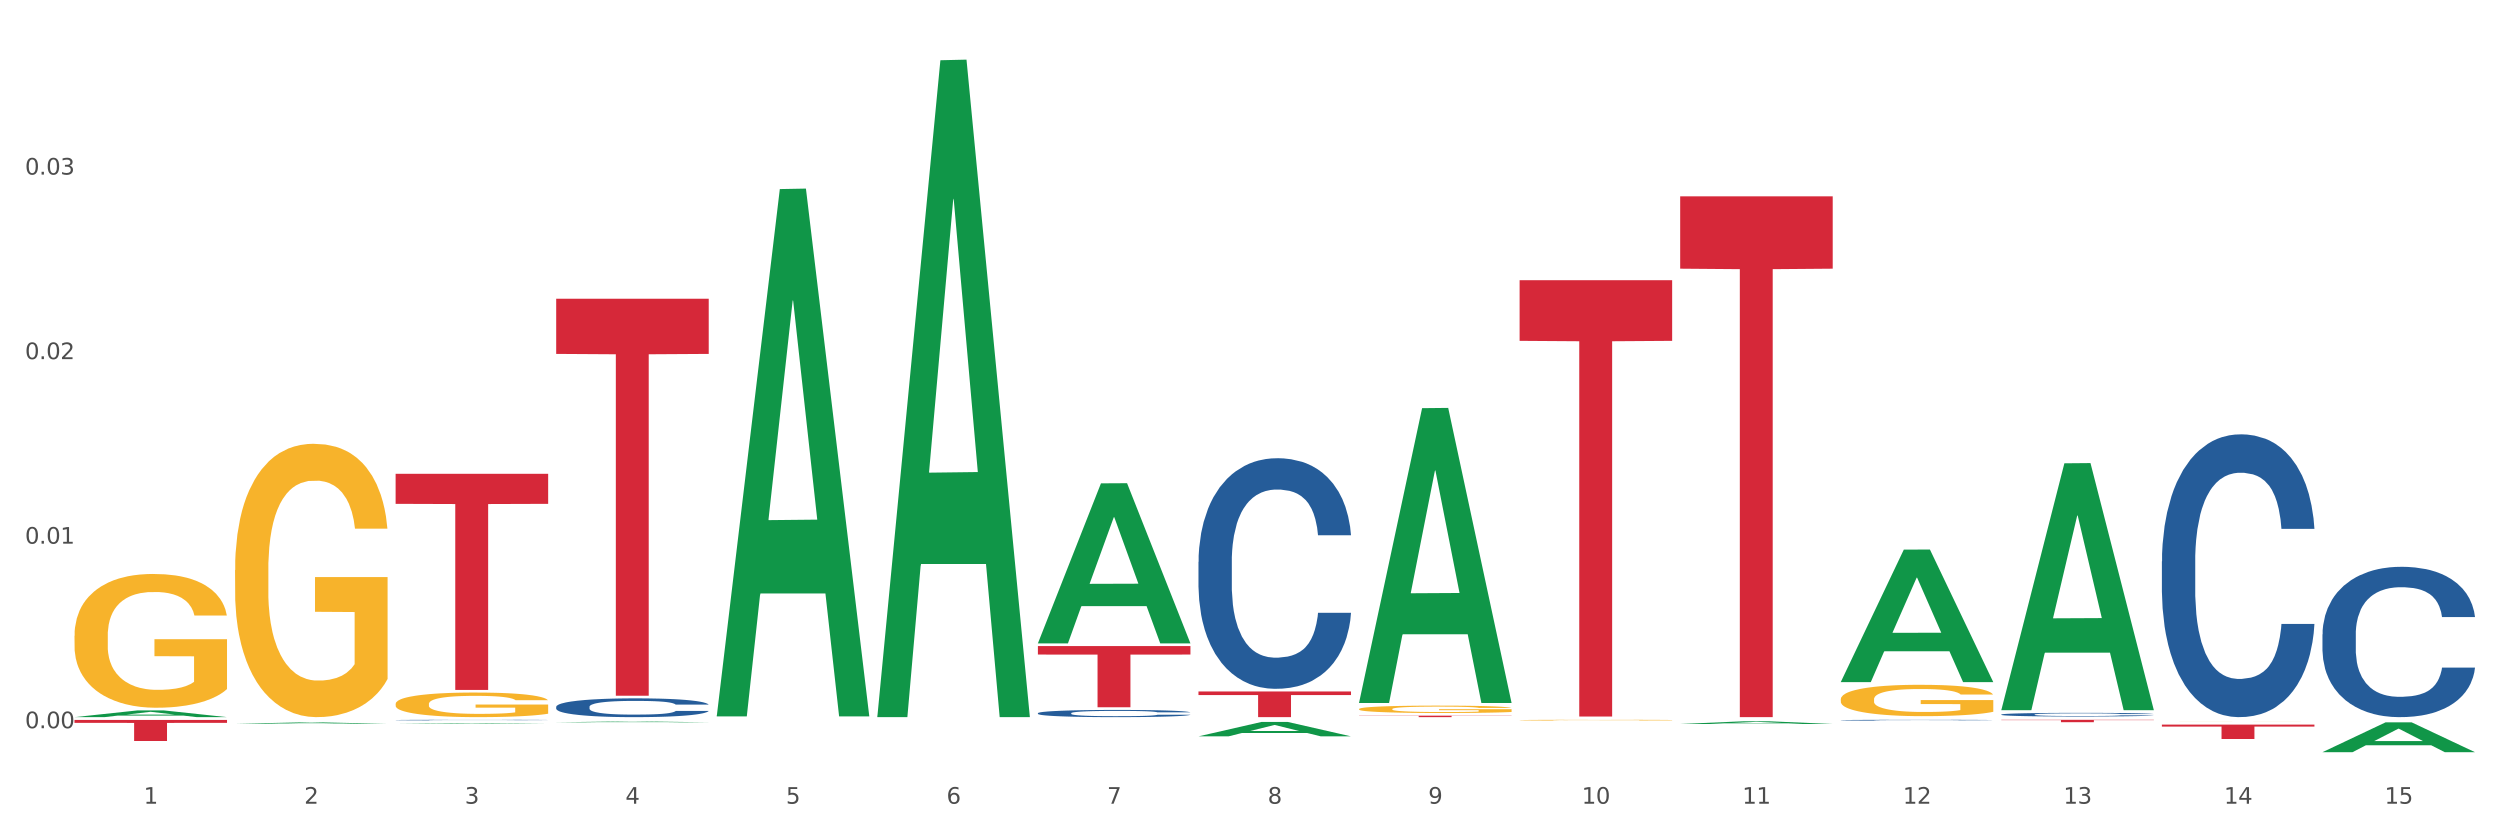 <?xml version="1.0" encoding="utf-8" standalone="no"?>
<!DOCTYPE svg PUBLIC "-//W3C//DTD SVG 1.1//EN"
  "http://www.w3.org/Graphics/SVG/1.1/DTD/svg11.dtd">
<svg xmlns:xlink="http://www.w3.org/1999/xlink" width="1080pt" height="360pt" viewBox="0 0 1080 360" xmlns="http://www.w3.org/2000/svg" version="1.1">
 <rect x="0" y="0" width="1080" height="360" fill="#333333" stroke="none"/>
 <defs>
  <style type="text/css">*{stroke-linejoin: round; stroke-linecap: butt}</style>
 </defs>
 <g id="figure_1">
  <g id="patch_1">
   <path d="M 0 360 
L 1080 360 
L 1080 0 
L 0 0 
z
" style="fill: #ffffff; stroke: #ffffff; stroke-linejoin: miter"/>
  </g>
  <g id="axes_1">
   <g id="matplotlib.axis_1">
    <g id="xtick_1">
     <g id="text_1">
      <!-- 1 -->
      <g style="fill: #4d4d4d" transform="translate(62.07 347.204) scale(0.096 -0.096)">
       <defs>
        <path id="DejaVuSans-31" d="M 794 531 
L 1825 531 
L 1825 4091 
L 703 3866 
L 703 4441 
L 1819 4666 
L 2450 4666 
L 2450 531 
L 3481 531 
L 3481 0 
L 794 0 
L 794 531 
z
" transform="scale(0.016)"/>
       </defs>
       <use xlink:href="#DejaVuSans-31"/>
      </g>
     </g>
    </g>
    <g id="xtick_2">
     <g id="text_2">
      <!-- 2 -->
      <g style="fill: #4d4d4d" transform="translate(131.436 347.204) scale(0.096 -0.096)">
       <defs>
        <path id="DejaVuSans-32" d="M 1228 531 
L 3431 531 
L 3431 0 
L 469 0 
L 469 531 
Q 828 903 1448 1529 
Q 2069 2156 2228 2338 
Q 2531 2678 2651 2914 
Q 2772 3150 2772 3378 
Q 2772 3750 2511 3984 
Q 2250 4219 1831 4219 
Q 1534 4219 1204 4116 
Q 875 4013 500 3803 
L 500 4441 
Q 881 4594 1212 4672 
Q 1544 4750 1819 4750 
Q 2544 4750 2975 4387 
Q 3406 4025 3406 3419 
Q 3406 3131 3298 2873 
Q 3191 2616 2906 2266 
Q 2828 2175 2409 1742 
Q 1991 1309 1228 531 
z
" transform="scale(0.016)"/>
       </defs>
       <use xlink:href="#DejaVuSans-32"/>
      </g>
     </g>
    </g>
    <g id="xtick_3">
     <g id="text_3">
      <!-- 3 -->
      <g style="fill: #4d4d4d" transform="translate(200.802 347.204) scale(0.096 -0.096)">
       <defs>
        <path id="DejaVuSans-33" d="M 2597 2516 
Q 3050 2419 3304 2112 
Q 3559 1806 3559 1356 
Q 3559 666 3084 287 
Q 2609 -91 1734 -91 
Q 1441 -91 1130 -33 
Q 819 25 488 141 
L 488 750 
Q 750 597 1062 519 
Q 1375 441 1716 441 
Q 2309 441 2620 675 
Q 2931 909 2931 1356 
Q 2931 1769 2642 2001 
Q 2353 2234 1838 2234 
L 1294 2234 
L 1294 2753 
L 1863 2753 
Q 2328 2753 2575 2939 
Q 2822 3125 2822 3475 
Q 2822 3834 2567 4026 
Q 2313 4219 1838 4219 
Q 1578 4219 1281 4162 
Q 984 4106 628 3988 
L 628 4550 
Q 988 4650 1302 4700 
Q 1616 4750 1894 4750 
Q 2613 4750 3031 4423 
Q 3450 4097 3450 3541 
Q 3450 3153 3228 2886 
Q 3006 2619 2597 2516 
z
" transform="scale(0.016)"/>
       </defs>
       <use xlink:href="#DejaVuSans-33"/>
      </g>
     </g>
    </g>
    <g id="xtick_4">
     <g id="text_4">
      <!-- 4 -->
      <g style="fill: #4d4d4d" transform="translate(270.169 347.204) scale(0.096 -0.096)">
       <defs>
        <path id="DejaVuSans-34" d="M 2419 4116 
L 825 1625 
L 2419 1625 
L 2419 4116 
z
M 2253 4666 
L 3047 4666 
L 3047 1625 
L 3713 1625 
L 3713 1100 
L 3047 1100 
L 3047 0 
L 2419 0 
L 2419 1100 
L 313 1100 
L 313 1709 
L 2253 4666 
z
" transform="scale(0.016)"/>
       </defs>
       <use xlink:href="#DejaVuSans-34"/>
      </g>
     </g>
    </g>
    <g id="xtick_5">
     <g id="text_5">
      <!-- 5 -->
      <g style="fill: #4d4d4d" transform="translate(339.535 347.204) scale(0.096 -0.096)">
       <defs>
        <path id="DejaVuSans-35" d="M 691 4666 
L 3169 4666 
L 3169 4134 
L 1269 4134 
L 1269 2991 
Q 1406 3038 1543 3061 
Q 1681 3084 1819 3084 
Q 2600 3084 3056 2656 
Q 3513 2228 3513 1497 
Q 3513 744 3044 326 
Q 2575 -91 1722 -91 
Q 1428 -91 1123 -41 
Q 819 9 494 109 
L 494 744 
Q 775 591 1075 516 
Q 1375 441 1709 441 
Q 2250 441 2565 725 
Q 2881 1009 2881 1497 
Q 2881 1984 2565 2268 
Q 2250 2553 1709 2553 
Q 1456 2553 1204 2497 
Q 953 2441 691 2322 
L 691 4666 
z
" transform="scale(0.016)"/>
       </defs>
       <use xlink:href="#DejaVuSans-35"/>
      </g>
     </g>
    </g>
    <g id="xtick_6">
     <g id="text_6">
      <!-- 6 -->
      <g style="fill: #4d4d4d" transform="translate(408.901 347.204) scale(0.096 -0.096)">
       <defs>
        <path id="DejaVuSans-36" d="M 2113 2584 
Q 1688 2584 1439 2293 
Q 1191 2003 1191 1497 
Q 1191 994 1439 701 
Q 1688 409 2113 409 
Q 2538 409 2786 701 
Q 3034 994 3034 1497 
Q 3034 2003 2786 2293 
Q 2538 2584 2113 2584 
z
M 3366 4563 
L 3366 3988 
Q 3128 4100 2886 4159 
Q 2644 4219 2406 4219 
Q 1781 4219 1451 3797 
Q 1122 3375 1075 2522 
Q 1259 2794 1537 2939 
Q 1816 3084 2150 3084 
Q 2853 3084 3261 2657 
Q 3669 2231 3669 1497 
Q 3669 778 3244 343 
Q 2819 -91 2113 -91 
Q 1303 -91 875 529 
Q 447 1150 447 2328 
Q 447 3434 972 4092 
Q 1497 4750 2381 4750 
Q 2619 4750 2861 4703 
Q 3103 4656 3366 4563 
z
" transform="scale(0.016)"/>
       </defs>
       <use xlink:href="#DejaVuSans-36"/>
      </g>
     </g>
    </g>
    <g id="xtick_7">
     <g id="text_7">
      <!-- 7 -->
      <g style="fill: #4d4d4d" transform="translate(478.267 347.204) scale(0.096 -0.096)">
       <defs>
        <path id="DejaVuSans-37" d="M 525 4666 
L 3525 4666 
L 3525 4397 
L 1831 0 
L 1172 0 
L 2766 4134 
L 525 4134 
L 525 4666 
z
" transform="scale(0.016)"/>
       </defs>
       <use xlink:href="#DejaVuSans-37"/>
      </g>
     </g>
    </g>
    <g id="xtick_8">
     <g id="text_8">
      <!-- 8 -->
      <g style="fill: #4d4d4d" transform="translate(547.634 347.204) scale(0.096 -0.096)">
       <defs>
        <path id="DejaVuSans-38" d="M 2034 2216 
Q 1584 2216 1326 1975 
Q 1069 1734 1069 1313 
Q 1069 891 1326 650 
Q 1584 409 2034 409 
Q 2484 409 2743 651 
Q 3003 894 3003 1313 
Q 3003 1734 2745 1975 
Q 2488 2216 2034 2216 
z
M 1403 2484 
Q 997 2584 770 2862 
Q 544 3141 544 3541 
Q 544 4100 942 4425 
Q 1341 4750 2034 4750 
Q 2731 4750 3128 4425 
Q 3525 4100 3525 3541 
Q 3525 3141 3298 2862 
Q 3072 2584 2669 2484 
Q 3125 2378 3379 2068 
Q 3634 1759 3634 1313 
Q 3634 634 3220 271 
Q 2806 -91 2034 -91 
Q 1263 -91 848 271 
Q 434 634 434 1313 
Q 434 1759 690 2068 
Q 947 2378 1403 2484 
z
M 1172 3481 
Q 1172 3119 1398 2916 
Q 1625 2713 2034 2713 
Q 2441 2713 2670 2916 
Q 2900 3119 2900 3481 
Q 2900 3844 2670 4047 
Q 2441 4250 2034 4250 
Q 1625 4250 1398 4047 
Q 1172 3844 1172 3481 
z
" transform="scale(0.016)"/>
       </defs>
       <use xlink:href="#DejaVuSans-38"/>
      </g>
     </g>
    </g>
    <g id="xtick_9">
     <g id="text_9">
      <!-- 9 -->
      <g style="fill: #4d4d4d" transform="translate(617 347.204) scale(0.096 -0.096)">
       <defs>
        <path id="DejaVuSans-39" d="M 703 97 
L 703 672 
Q 941 559 1184 500 
Q 1428 441 1663 441 
Q 2288 441 2617 861 
Q 2947 1281 2994 2138 
Q 2813 1869 2534 1725 
Q 2256 1581 1919 1581 
Q 1219 1581 811 2004 
Q 403 2428 403 3163 
Q 403 3881 828 4315 
Q 1253 4750 1959 4750 
Q 2769 4750 3195 4129 
Q 3622 3509 3622 2328 
Q 3622 1225 3098 567 
Q 2575 -91 1691 -91 
Q 1453 -91 1209 -44 
Q 966 3 703 97 
z
M 1959 2075 
Q 2384 2075 2632 2365 
Q 2881 2656 2881 3163 
Q 2881 3666 2632 3958 
Q 2384 4250 1959 4250 
Q 1534 4250 1286 3958 
Q 1038 3666 1038 3163 
Q 1038 2656 1286 2365 
Q 1534 2075 1959 2075 
z
" transform="scale(0.016)"/>
       </defs>
       <use xlink:href="#DejaVuSans-39"/>
      </g>
     </g>
    </g>
    <g id="xtick_10">
     <g id="text_10">
      <!-- 10 -->
      <g style="fill: #4d4d4d" transform="translate(683.312 347.204) scale(0.096 -0.096)">
       <defs>
        <path id="DejaVuSans-30" d="M 2034 4250 
Q 1547 4250 1301 3770 
Q 1056 3291 1056 2328 
Q 1056 1369 1301 889 
Q 1547 409 2034 409 
Q 2525 409 2770 889 
Q 3016 1369 3016 2328 
Q 3016 3291 2770 3770 
Q 2525 4250 2034 4250 
z
M 2034 4750 
Q 2819 4750 3233 4129 
Q 3647 3509 3647 2328 
Q 3647 1150 3233 529 
Q 2819 -91 2034 -91 
Q 1250 -91 836 529 
Q 422 1150 422 2328 
Q 422 3509 836 4129 
Q 1250 4750 2034 4750 
z
" transform="scale(0.016)"/>
       </defs>
       <use xlink:href="#DejaVuSans-31"/>
       <use xlink:href="#DejaVuSans-30" transform="translate(63.623 0)"/>
      </g>
     </g>
    </g>
    <g id="xtick_11">
     <g id="text_11">
      <!-- 11 -->
      <g style="fill: #4d4d4d" transform="translate(752.678 347.204) scale(0.096 -0.096)">
       <use xlink:href="#DejaVuSans-31"/>
       <use xlink:href="#DejaVuSans-31" transform="translate(63.623 0)"/>
      </g>
     </g>
    </g>
    <g id="xtick_12">
     <g id="text_12">
      <!-- 12 -->
      <g style="fill: #4d4d4d" transform="translate(822.044 347.204) scale(0.096 -0.096)">
       <use xlink:href="#DejaVuSans-31"/>
       <use xlink:href="#DejaVuSans-32" transform="translate(63.623 0)"/>
      </g>
     </g>
    </g>
    <g id="xtick_13">
     <g id="text_13">
      <!-- 13 -->
      <g style="fill: #4d4d4d" transform="translate(891.411 347.204) scale(0.096 -0.096)">
       <use xlink:href="#DejaVuSans-31"/>
       <use xlink:href="#DejaVuSans-33" transform="translate(63.623 0)"/>
      </g>
     </g>
    </g>
    <g id="xtick_14">
     <g id="text_14">
      <!-- 14 -->
      <g style="fill: #4d4d4d" transform="translate(960.777 347.204) scale(0.096 -0.096)">
       <use xlink:href="#DejaVuSans-31"/>
       <use xlink:href="#DejaVuSans-34" transform="translate(63.623 0)"/>
      </g>
     </g>
    </g>
    <g id="xtick_15">
     <g id="text_15">
      <!-- 15 -->
      <g style="fill: #4d4d4d" transform="translate(1030.143 347.204) scale(0.096 -0.096)">
       <use xlink:href="#DejaVuSans-31"/>
       <use xlink:href="#DejaVuSans-35" transform="translate(63.623 0)"/>
      </g>
     </g>
    </g>
    <g id="xtick_16"/>
    <g id="xtick_17"/>
    <g id="xtick_18"/>
    <g id="xtick_19"/>
    <g id="xtick_20"/>
    <g id="xtick_21"/>
    <g id="xtick_22"/>
    <g id="xtick_23"/>
    <g id="xtick_24"/>
    <g id="xtick_25"/>
    <g id="xtick_26"/>
    <g id="xtick_27"/>
    <g id="xtick_28"/>
    <g id="xtick_29"/>
   </g>
   <g id="matplotlib.axis_2">
    <g id="ytick_1">
     <g id="text_16">
      <!-- 0.00 -->
      <g style="fill: #4d4d4d" transform="translate(10.8 314.595) scale(0.096 -0.096)">
       <defs>
        <path id="DejaVuSans-2e" d="M 684 794 
L 1344 794 
L 1344 0 
L 684 0 
L 684 794 
z
" transform="scale(0.016)"/>
       </defs>
       <use xlink:href="#DejaVuSans-30"/>
       <use xlink:href="#DejaVuSans-2e" transform="translate(63.623 0)"/>
       <use xlink:href="#DejaVuSans-30" transform="translate(95.41 0)"/>
       <use xlink:href="#DejaVuSans-30" transform="translate(159.033 0)"/>
      </g>
     </g>
    </g>
    <g id="ytick_2">
     <g id="text_17">
      <!-- 0.01 -->
      <g style="fill: #4d4d4d" transform="translate(10.8 234.872) scale(0.096 -0.096)">
       <use xlink:href="#DejaVuSans-30"/>
       <use xlink:href="#DejaVuSans-2e" transform="translate(63.623 0)"/>
       <use xlink:href="#DejaVuSans-30" transform="translate(95.41 0)"/>
       <use xlink:href="#DejaVuSans-31" transform="translate(159.033 0)"/>
      </g>
     </g>
    </g>
    <g id="ytick_3">
     <g id="text_18">
      <!-- 0.02 -->
      <g style="fill: #4d4d4d" transform="translate(10.8 155.149) scale(0.096 -0.096)">
       <use xlink:href="#DejaVuSans-30"/>
       <use xlink:href="#DejaVuSans-2e" transform="translate(63.623 0)"/>
       <use xlink:href="#DejaVuSans-30" transform="translate(95.41 0)"/>
       <use xlink:href="#DejaVuSans-32" transform="translate(159.033 0)"/>
      </g>
     </g>
    </g>
    <g id="ytick_4">
     <g id="text_19">
      <!-- 0.03 -->
      <g style="fill: #4d4d4d" transform="translate(10.8 75.427) scale(0.096 -0.096)">
       <use xlink:href="#DejaVuSans-30"/>
       <use xlink:href="#DejaVuSans-2e" transform="translate(63.623 0)"/>
       <use xlink:href="#DejaVuSans-30" transform="translate(95.41 0)"/>
       <use xlink:href="#DejaVuSans-33" transform="translate(159.033 0)"/>
      </g>
     </g>
    </g>
    <g id="ytick_5"/>
    <g id="ytick_6"/>
    <g id="ytick_7"/>
    <g id="ytick_8"/>
   </g>
   <g id="PolyCollection_1">
    <path d="M 32.175 309.801 
L 32.243 309.798 
L 59.417 306.89 
L 70.695 306.887 
L 98.073 309.807 
L 85.029 309.807 
L 79.119 309.127 
L 51.061 309.127 
L 50.857 309.138 
L 45.151 309.807 
L 32.175 309.807 
L 32.175 309.801 
L 54.594 308.721 
L 75.586 308.718 
L 65.192 307.509 
L 65.056 307.504 
L 64.92 307.512 
L 54.526 308.718 
L 54.594 308.721 
L 32.175 309.801 
z
" clip-path="url(#p2c29f81bcd)" style="fill: #109648"/>
    <path d="M 587.105 306.306 
L 587.183 306.303 
L 587.183 306.198 
L 587.338 306.108 
L 588.116 305.889 
L 589.283 305.708 
L 590.139 305.612 
L 590.995 305.534 
L 592.006 305.455 
L 593.251 305.373 
L 595.507 305.254 
L 596.908 305.193 
L 598.619 305.128 
L 601.731 305.035 
L 603.988 304.983 
L 606.322 304.939 
L 610.134 304.886 
L 612.624 304.863 
L 615.269 304.846 
L 618.459 304.834 
L 620.871 304.831 
L 626.161 304.84 
L 630.674 304.866 
L 632.852 304.886 
L 635.653 304.921 
L 637.131 304.945 
L 639.543 304.991 
L 642.033 305.053 
L 643.744 305.105 
L 646.312 305.204 
L 648.257 305.303 
L 650.046 305.426 
L 650.98 305.51 
L 651.68 305.589 
L 652.302 305.679 
L 652.925 305.822 
L 638.921 305.822 
L 638.376 305.72 
L 637.52 305.624 
L 636.275 305.531 
L 635.186 305.472 
L 633.319 305.399 
L 631.607 305.353 
L 629.818 305.318 
L 627.639 305.289 
L 625.928 305.274 
L 623.516 305.262 
L 618.77 305.265 
L 615.58 305.289 
L 613.402 305.318 
L 612.001 305.344 
L 610.756 305.373 
L 609.356 305.414 
L 607.722 305.475 
L 606.555 305.531 
L 605.388 305.601 
L 604.455 305.671 
L 603.599 305.752 
L 602.898 305.84 
L 602.354 305.93 
L 601.887 306.041 
L 601.498 306.224 
L 601.498 306.624 
L 601.654 306.714 
L 602.043 306.833 
L 602.509 306.924 
L 603.287 307.032 
L 603.988 307.105 
L 605.31 307.209 
L 606.789 307.297 
L 607.956 307.352 
L 609.123 307.399 
L 611.145 307.463 
L 613.402 307.515 
L 615.347 307.548 
L 617.992 307.577 
L 619.781 307.588 
L 621.337 307.594 
L 625.15 307.594 
L 627.873 307.585 
L 630.907 307.565 
L 633.241 307.539 
L 635.186 307.507 
L 637.365 307.454 
L 638.765 307.405 
L 638.765 306.796 
L 621.649 306.793 
L 621.649 306.388 
L 653.003 306.388 
L 653.003 307.577 
L 651.68 307.638 
L 650.202 307.693 
L 648.646 307.743 
L 646.312 307.804 
L 643.511 307.862 
L 641.021 307.903 
L 638.376 307.938 
L 635.264 307.97 
L 631.218 307.999 
L 628.729 308.011 
L 625.617 308.02 
L 621.96 308.023 
L 618.77 308.017 
L 615.658 308.002 
L 612.39 307.976 
L 609.2 307.938 
L 606.789 307.9 
L 604.377 307.854 
L 601.809 307.792 
L 599.786 307.734 
L 598.23 307.682 
L 596.519 307.615 
L 594.652 307.527 
L 593.251 307.448 
L 592.006 307.367 
L 590.684 307.262 
L 589.75 307.172 
L 588.816 307.058 
L 588.272 306.973 
L 587.649 306.842 
L 587.183 306.659 
L 587.105 306.306 
z
" clip-path="url(#p2c29f81bcd)" style="fill: #f7b32b"/>
    <path d="M 656.471 311.111 
L 656.549 311.11 
L 656.549 311.099 
L 656.704 311.089 
L 657.482 311.064 
L 658.649 311.044 
L 659.505 311.034 
L 660.361 311.025 
L 661.372 311.016 
L 662.617 311.007 
L 664.874 310.994 
L 666.274 310.987 
L 667.986 310.98 
L 671.098 310.97 
L 673.354 310.964 
L 675.688 310.959 
L 679.5 310.953 
L 681.99 310.951 
L 684.635 310.949 
L 687.825 310.948 
L 690.237 310.947 
L 695.527 310.948 
L 700.04 310.951 
L 702.218 310.953 
L 705.019 310.957 
L 706.497 310.96 
L 708.909 310.965 
L 711.399 310.972 
L 713.111 310.978 
L 715.678 310.989 
L 717.623 311 
L 719.412 311.013 
L 720.346 311.022 
L 721.046 311.031 
L 721.669 311.041 
L 722.291 311.057 
L 708.287 311.057 
L 707.742 311.046 
L 706.886 311.035 
L 705.642 311.025 
L 704.552 311.018 
L 702.685 311.01 
L 700.973 311.005 
L 699.184 311.001 
L 697.006 310.998 
L 695.294 310.996 
L 692.882 310.995 
L 688.136 310.995 
L 684.946 310.998 
L 682.768 311.001 
L 681.367 311.004 
L 680.123 311.007 
L 678.722 311.012 
L 677.088 311.019 
L 675.921 311.025 
L 674.754 311.033 
L 673.821 311.04 
L 672.965 311.049 
L 672.265 311.059 
L 671.72 311.069 
L 671.253 311.081 
L 670.864 311.102 
L 670.864 311.146 
L 671.02 311.156 
L 671.409 311.169 
L 671.876 311.179 
L 672.654 311.191 
L 673.354 311.199 
L 674.677 311.211 
L 676.155 311.22 
L 677.322 311.227 
L 678.489 311.232 
L 680.512 311.239 
L 682.768 311.245 
L 684.713 311.248 
L 687.358 311.251 
L 689.148 311.253 
L 690.704 311.253 
L 694.516 311.253 
L 697.239 311.252 
L 700.273 311.25 
L 702.607 311.247 
L 704.552 311.244 
L 706.731 311.238 
L 708.131 311.232 
L 708.131 311.165 
L 691.015 311.165 
L 691.015 311.12 
L 722.369 311.12 
L 722.369 311.251 
L 721.046 311.258 
L 719.568 311.264 
L 718.012 311.27 
L 715.678 311.277 
L 712.877 311.283 
L 710.387 311.288 
L 707.742 311.291 
L 704.63 311.295 
L 700.584 311.298 
L 698.095 311.3 
L 694.983 311.301 
L 691.326 311.301 
L 688.136 311.3 
L 685.024 311.299 
L 681.756 311.296 
L 678.567 311.291 
L 676.155 311.287 
L 673.743 311.282 
L 671.175 311.275 
L 669.153 311.269 
L 667.597 311.263 
L 665.885 311.256 
L 664.018 311.246 
L 662.617 311.237 
L 661.372 311.228 
L 660.05 311.217 
L 659.116 311.207 
L 658.183 311.194 
L 657.638 311.185 
L 657.016 311.17 
L 656.549 311.15 
L 656.471 311.111 
z
" clip-path="url(#p2c29f81bcd)" style="fill: #f7b32b"/>
    <path d="M 795.203 302.094 
L 795.281 302.082 
L 795.281 301.636 
L 795.437 301.252 
L 796.215 300.324 
L 797.382 299.557 
L 798.238 299.148 
L 799.094 298.814 
L 800.105 298.48 
L 801.35 298.133 
L 803.606 297.626 
L 805.006 297.366 
L 806.718 297.093 
L 809.83 296.697 
L 812.086 296.475 
L 814.42 296.289 
L 818.233 296.066 
L 820.722 295.967 
L 823.368 295.893 
L 826.557 295.843 
L 828.969 295.831 
L 834.26 295.868 
L 838.772 295.979 
L 840.951 296.066 
L 843.752 296.215 
L 845.23 296.314 
L 847.642 296.512 
L 850.131 296.772 
L 851.843 296.994 
L 854.41 297.415 
L 856.355 297.836 
L 858.145 298.356 
L 859.078 298.715 
L 859.779 299.049 
L 860.401 299.433 
L 861.024 300.039 
L 847.019 300.039 
L 846.475 299.606 
L 845.619 299.198 
L 844.374 298.802 
L 843.285 298.554 
L 841.418 298.245 
L 839.706 298.047 
L 837.916 297.898 
L 835.738 297.774 
L 834.026 297.712 
L 831.615 297.663 
L 826.869 297.675 
L 823.679 297.774 
L 821.5 297.898 
L 820.1 298.009 
L 818.855 298.133 
L 817.455 298.306 
L 815.821 298.566 
L 814.654 298.802 
L 813.487 299.099 
L 812.553 299.396 
L 811.697 299.742 
L 810.997 300.114 
L 810.453 300.497 
L 809.986 300.968 
L 809.597 301.748 
L 809.597 303.443 
L 809.752 303.827 
L 810.141 304.335 
L 810.608 304.718 
L 811.386 305.176 
L 812.086 305.486 
L 813.409 305.931 
L 814.887 306.303 
L 816.054 306.538 
L 817.221 306.736 
L 819.244 307.008 
L 821.5 307.231 
L 823.445 307.367 
L 826.091 307.491 
L 827.88 307.541 
L 829.436 307.565 
L 833.248 307.565 
L 835.971 307.528 
L 839.006 307.442 
L 841.34 307.33 
L 843.285 307.194 
L 845.463 306.971 
L 846.864 306.761 
L 846.864 304.174 
L 829.747 304.161 
L 829.747 302.441 
L 861.101 302.441 
L 861.101 307.491 
L 859.779 307.751 
L 858.3 307.986 
L 856.744 308.197 
L 854.41 308.457 
L 851.61 308.704 
L 849.12 308.877 
L 846.475 309.026 
L 843.363 309.162 
L 839.317 309.286 
L 836.827 309.335 
L 833.715 309.373 
L 830.059 309.385 
L 826.869 309.36 
L 823.757 309.298 
L 820.489 309.187 
L 817.299 309.026 
L 814.887 308.865 
L 812.475 308.667 
L 809.908 308.407 
L 807.885 308.16 
L 806.329 307.937 
L 804.617 307.652 
L 802.75 307.281 
L 801.35 306.946 
L 800.105 306.6 
L 798.782 306.154 
L 797.849 305.771 
L 796.915 305.288 
L 796.37 304.929 
L 795.748 304.372 
L 795.281 303.592 
L 795.203 302.094 
z
" clip-path="url(#p2c29f81bcd)" style="fill: #f7b32b"/>
    <path d="M 933.936 311.866 
L 934.014 311.866 
L 934.014 311.865 
L 934.169 311.865 
L 934.947 311.864 
L 936.114 311.863 
L 936.97 311.862 
L 937.826 311.862 
L 938.837 311.861 
L 940.082 311.861 
L 942.338 311.86 
L 943.739 311.86 
L 945.45 311.86 
L 948.563 311.859 
L 950.819 311.859 
L 953.153 311.859 
L 956.965 311.858 
L 959.455 311.858 
L 962.1 311.858 
L 965.29 311.858 
L 967.702 311.858 
L 972.992 311.858 
L 977.505 311.858 
L 979.683 311.858 
L 982.484 311.859 
L 983.962 311.859 
L 986.374 311.859 
L 988.864 311.859 
L 990.575 311.86 
L 993.143 311.86 
L 995.088 311.861 
L 996.877 311.861 
L 997.811 311.862 
L 998.511 311.862 
L 999.134 311.863 
L 999.756 311.863 
L 985.752 311.863 
L 985.207 311.863 
L 984.351 311.862 
L 983.106 311.862 
L 982.017 311.862 
L 980.15 311.861 
L 978.438 311.861 
L 976.649 311.861 
L 974.47 311.861 
L 972.759 311.86 
L 970.347 311.86 
L 965.601 311.86 
L 962.411 311.861 
L 960.233 311.861 
L 958.832 311.861 
L 957.588 311.861 
L 956.187 311.861 
L 954.553 311.862 
L 953.386 311.862 
L 952.219 311.862 
L 951.286 311.863 
L 950.43 311.863 
L 949.73 311.864 
L 949.185 311.864 
L 948.718 311.865 
L 948.329 311.866 
L 948.329 311.868 
L 948.485 311.868 
L 948.874 311.869 
L 949.341 311.869 
L 950.119 311.87 
L 950.819 311.87 
L 952.141 311.871 
L 953.62 311.871 
L 954.787 311.872 
L 955.954 311.872 
L 957.977 311.872 
L 960.233 311.873 
L 962.178 311.873 
L 964.823 311.873 
L 966.613 311.873 
L 968.169 311.873 
L 971.981 311.873 
L 974.704 311.873 
L 977.738 311.873 
L 980.072 311.873 
L 982.017 311.873 
L 984.196 311.872 
L 985.596 311.872 
L 985.596 311.869 
L 968.48 311.869 
L 968.48 311.866 
L 999.834 311.866 
L 999.834 311.873 
L 998.511 311.873 
L 997.033 311.874 
L 995.477 311.874 
L 993.143 311.874 
L 990.342 311.874 
L 987.852 311.875 
L 985.207 311.875 
L 982.095 311.875 
L 978.049 311.875 
L 975.56 311.875 
L 972.448 311.875 
L 968.791 311.875 
L 965.601 311.875 
L 962.489 311.875 
L 959.221 311.875 
L 956.032 311.875 
L 953.62 311.875 
L 951.208 311.874 
L 948.64 311.874 
L 946.618 311.874 
L 945.061 311.873 
L 943.35 311.873 
L 941.483 311.873 
L 940.082 311.872 
L 938.837 311.872 
L 937.515 311.871 
L 936.581 311.871 
L 935.648 311.87 
L 935.103 311.87 
L 934.48 311.869 
L 934.014 311.868 
L 933.936 311.866 
z
" clip-path="url(#p2c29f81bcd)" style="fill: #f7b32b"/>
    <path d="M 1003.302 274.039 
L 1003.38 273.979 
L 1003.38 272.319 
L 1003.614 270.065 
L 1004.47 265.912 
L 1005.561 262.769 
L 1007.43 259.091 
L 1008.443 257.549 
L 1009.767 255.829 
L 1012.494 253.041 
L 1015.609 250.668 
L 1017.79 249.363 
L 1019.426 248.533 
L 1023.087 247.05 
L 1025.19 246.397 
L 1027.371 245.863 
L 1029.241 245.508 
L 1032.356 245.092 
L 1034.849 244.914 
L 1037.731 244.855 
L 1040.146 244.914 
L 1043.339 245.152 
L 1048.013 245.863 
L 1049.805 246.279 
L 1052.219 246.99 
L 1054.712 247.94 
L 1056.737 248.889 
L 1059.074 250.253 
L 1061.489 252.032 
L 1063.825 254.286 
L 1065.461 256.362 
L 1066.785 258.557 
L 1067.954 261.226 
L 1068.811 264.133 
L 1069.2 266.565 
L 1054.945 266.565 
L 1054.556 264.37 
L 1053.777 261.998 
L 1052.998 260.396 
L 1052.141 259.091 
L 1050.817 257.608 
L 1049.649 256.659 
L 1047.701 255.532 
L 1045.91 254.82 
L 1044.43 254.405 
L 1042.638 254.049 
L 1038.822 253.693 
L 1036.095 253.693 
L 1034.382 253.812 
L 1032.278 254.108 
L 1030.487 254.524 
L 1028.384 255.235 
L 1026.748 256.007 
L 1025.112 257.015 
L 1024.178 257.727 
L 1022.775 259.032 
L 1021.841 260.099 
L 1020.594 261.938 
L 1019.893 263.243 
L 1018.647 266.624 
L 1018.102 269.115 
L 1017.868 270.836 
L 1017.712 272.734 
L 1017.712 281.987 
L 1018.18 286.139 
L 1018.569 287.919 
L 1019.192 289.936 
L 1020.361 292.545 
L 1022.074 295.096 
L 1023.866 296.935 
L 1025.346 298.062 
L 1026.748 298.892 
L 1028.15 299.545 
L 1029.864 300.138 
L 1031.266 300.494 
L 1033.369 300.85 
L 1035.862 301.028 
L 1037.809 301.028 
L 1041.781 300.731 
L 1043.573 300.435 
L 1045.287 300.019 
L 1047.156 299.367 
L 1048.636 298.655 
L 1049.493 298.121 
L 1050.895 296.994 
L 1051.986 295.808 
L 1052.92 294.444 
L 1053.543 293.257 
L 1054.244 291.478 
L 1054.79 289.461 
L 1054.945 288.393 
L 1069.2 288.393 
L 1068.888 290.529 
L 1068.343 292.605 
L 1067.253 295.393 
L 1066.396 296.994 
L 1065.072 298.952 
L 1063.67 300.612 
L 1061.722 302.451 
L 1059.931 303.816 
L 1058.061 305.002 
L 1056.036 306.07 
L 1052.375 307.552 
L 1051.051 307.968 
L 1048.247 308.679 
L 1046.066 309.095 
L 1042.872 309.51 
L 1039.6 309.747 
L 1036.173 309.807 
L 1033.135 309.688 
L 1029.786 309.332 
L 1027.683 308.976 
L 1025.346 308.442 
L 1022.62 307.612 
L 1020.049 306.603 
L 1017.634 305.417 
L 1015.376 304.053 
L 1013.272 302.511 
L 1010.546 299.96 
L 1008.521 297.469 
L 1007.041 295.155 
L 1006.028 293.198 
L 1005.016 290.707 
L 1004.47 288.986 
L 1003.614 284.834 
L 1003.302 280.979 
L 1003.302 274.039 
z
" clip-path="url(#p2c29f81bcd)" style="fill: #255c99"/>
    <path d="M 933.936 242.524 
L 934.014 242.412 
L 934.014 239.288 
L 934.247 235.048 
L 935.104 227.238 
L 936.195 221.324 
L 938.064 214.406 
L 939.077 211.505 
L 940.401 208.269 
L 943.127 203.025 
L 946.243 198.562 
L 948.424 196.107 
L 950.06 194.545 
L 953.721 191.755 
L 955.824 190.528 
L 958.005 189.524 
L 959.874 188.854 
L 962.99 188.073 
L 965.483 187.738 
L 968.365 187.627 
L 970.779 187.738 
L 973.973 188.185 
L 978.647 189.524 
L 980.438 190.305 
L 982.853 191.644 
L 985.346 193.429 
L 987.371 195.214 
L 989.708 197.781 
L 992.122 201.128 
L 994.459 205.368 
L 996.095 209.273 
L 997.419 213.402 
L 998.587 218.423 
L 999.444 223.89 
L 999.834 228.465 
L 985.579 228.465 
L 985.19 224.337 
L 984.411 219.873 
L 983.632 216.861 
L 982.775 214.406 
L 981.451 211.617 
L 980.283 209.831 
L 978.335 207.711 
L 976.544 206.372 
L 975.064 205.591 
L 973.272 204.922 
L 969.455 204.252 
L 966.729 204.252 
L 965.015 204.475 
L 962.912 205.033 
L 961.121 205.814 
L 959.018 207.153 
L 957.382 208.604 
L 955.746 210.501 
L 954.811 211.84 
L 953.409 214.294 
L 952.475 216.303 
L 951.228 219.762 
L 950.527 222.217 
L 949.281 228.577 
L 948.736 233.263 
L 948.502 236.499 
L 948.346 240.069 
L 948.346 257.476 
L 948.814 265.286 
L 949.203 268.634 
L 949.826 272.427 
L 950.995 277.337 
L 952.708 282.135 
L 954.5 285.594 
L 955.98 287.714 
L 957.382 289.276 
L 958.784 290.503 
L 960.498 291.619 
L 961.9 292.289 
L 964.003 292.958 
L 966.495 293.293 
L 968.443 293.293 
L 972.415 292.735 
L 974.207 292.177 
L 975.92 291.396 
L 977.79 290.169 
L 979.27 288.83 
L 980.127 287.825 
L 981.529 285.705 
L 982.619 283.474 
L 983.554 280.907 
L 984.177 278.676 
L 984.878 275.328 
L 985.423 271.535 
L 985.579 269.526 
L 999.834 269.526 
L 999.522 273.543 
L 998.977 277.448 
L 997.886 282.693 
L 997.03 285.705 
L 995.705 289.387 
L 994.303 292.512 
L 992.356 295.971 
L 990.564 298.537 
L 988.695 300.769 
L 986.67 302.777 
L 983.009 305.566 
L 981.685 306.348 
L 978.88 307.686 
L 976.699 308.468 
L 973.506 309.249 
L 970.234 309.695 
L 966.807 309.807 
L 963.769 309.583 
L 960.42 308.914 
L 958.317 308.244 
L 955.98 307.24 
L 953.253 305.678 
L 950.683 303.781 
L 948.268 301.55 
L 946.009 298.983 
L 943.906 296.082 
L 941.18 291.284 
L 939.155 286.598 
L 937.675 282.246 
L 936.662 278.564 
L 935.65 273.878 
L 935.104 270.642 
L 934.247 262.832 
L 933.936 255.579 
L 933.936 242.524 
z
" clip-path="url(#p2c29f81bcd)" style="fill: #255c99"/>
    <path d="M 864.57 308.664 
L 864.648 308.662 
L 864.648 308.622 
L 864.881 308.567 
L 865.738 308.466 
L 866.829 308.389 
L 868.698 308.299 
L 869.711 308.262 
L 871.035 308.22 
L 873.761 308.152 
L 876.877 308.094 
L 879.058 308.062 
L 880.694 308.042 
L 884.355 308.005 
L 886.458 307.989 
L 888.639 307.976 
L 890.508 307.968 
L 893.624 307.958 
L 896.117 307.953 
L 898.999 307.952 
L 901.413 307.953 
L 904.607 307.959 
L 909.281 307.976 
L 911.072 307.987 
L 913.487 308.004 
L 915.979 308.027 
L 918.005 308.05 
L 920.341 308.084 
L 922.756 308.127 
L 925.093 308.182 
L 926.729 308.233 
L 928.053 308.286 
L 929.221 308.351 
L 930.078 308.422 
L 930.468 308.481 
L 916.213 308.481 
L 915.824 308.428 
L 915.045 308.37 
L 914.266 308.331 
L 913.409 308.299 
L 912.085 308.263 
L 910.916 308.24 
L 908.969 308.212 
L 907.177 308.195 
L 905.697 308.185 
L 903.906 308.176 
L 900.089 308.167 
L 897.363 308.167 
L 895.649 308.17 
L 893.546 308.178 
L 891.754 308.188 
L 889.651 308.205 
L 888.016 308.224 
L 886.38 308.248 
L 885.445 308.266 
L 884.043 308.298 
L 883.108 308.324 
L 881.862 308.369 
L 881.161 308.4 
L 879.915 308.483 
L 879.369 308.544 
L 879.136 308.586 
L 878.98 308.632 
L 878.98 308.858 
L 879.447 308.959 
L 879.837 309.002 
L 880.46 309.051 
L 881.628 309.115 
L 883.342 309.177 
L 885.134 309.222 
L 886.614 309.25 
L 888.016 309.27 
L 889.418 309.286 
L 891.131 309.3 
L 892.533 309.309 
L 894.637 309.318 
L 897.129 309.322 
L 899.076 309.322 
L 903.049 309.315 
L 904.841 309.308 
L 906.554 309.297 
L 908.424 309.282 
L 909.904 309.264 
L 910.76 309.251 
L 912.163 309.224 
L 913.253 309.195 
L 914.188 309.161 
L 914.811 309.133 
L 915.512 309.089 
L 916.057 309.04 
L 916.213 309.014 
L 930.468 309.014 
L 930.156 309.066 
L 929.611 309.117 
L 928.52 309.185 
L 927.663 309.224 
L 926.339 309.271 
L 924.937 309.312 
L 922.99 309.357 
L 921.198 309.39 
L 919.329 309.419 
L 917.304 309.445 
L 913.643 309.481 
L 912.318 309.491 
L 909.514 309.509 
L 907.333 309.519 
L 904.14 309.529 
L 900.868 309.535 
L 897.441 309.536 
L 894.403 309.533 
L 891.053 309.525 
L 888.95 309.516 
L 886.614 309.503 
L 883.887 309.483 
L 881.317 309.458 
L 878.902 309.429 
L 876.643 309.396 
L 874.54 309.358 
L 871.814 309.296 
L 869.789 309.235 
L 868.309 309.179 
L 867.296 309.131 
L 866.283 309.07 
L 865.738 309.028 
L 864.881 308.927 
L 864.57 308.833 
L 864.57 308.664 
z
" clip-path="url(#p2c29f81bcd)" style="fill: #255c99"/>
    <path d="M 795.203 311.124 
L 795.281 311.123 
L 795.281 311.113 
L 795.515 311.1 
L 796.372 311.074 
L 797.462 311.055 
L 799.332 311.033 
L 800.344 311.024 
L 801.669 311.014 
L 804.395 310.997 
L 807.511 310.982 
L 809.692 310.974 
L 811.327 310.969 
L 814.988 310.961 
L 817.092 310.957 
L 819.273 310.953 
L 821.142 310.951 
L 824.258 310.949 
L 826.75 310.948 
L 829.632 310.947 
L 832.047 310.948 
L 835.241 310.949 
L 839.914 310.953 
L 841.706 310.956 
L 844.121 310.96 
L 846.613 310.966 
L 848.638 310.972 
L 850.975 310.98 
L 853.39 310.991 
L 855.727 311.004 
L 857.362 311.017 
L 858.687 311.03 
L 859.855 311.046 
L 860.712 311.064 
L 861.101 311.078 
L 846.847 311.078 
L 846.457 311.065 
L 845.678 311.051 
L 844.899 311.041 
L 844.043 311.033 
L 842.718 311.024 
L 841.55 311.019 
L 839.603 311.012 
L 837.811 311.007 
L 836.331 311.005 
L 834.54 311.003 
L 830.723 311.001 
L 827.997 311.001 
L 826.283 311.001 
L 824.18 311.003 
L 822.388 311.006 
L 820.285 311.01 
L 818.649 311.015 
L 817.014 311.021 
L 816.079 311.025 
L 814.677 311.033 
L 813.742 311.039 
L 812.496 311.05 
L 811.795 311.058 
L 810.548 311.079 
L 810.003 311.094 
L 809.77 311.104 
L 809.614 311.116 
L 809.614 311.172 
L 810.081 311.197 
L 810.471 311.207 
L 811.094 311.22 
L 812.262 311.235 
L 813.976 311.251 
L 815.767 311.262 
L 817.247 311.269 
L 818.649 311.274 
L 820.051 311.278 
L 821.765 311.281 
L 823.167 311.283 
L 825.27 311.285 
L 827.763 311.287 
L 829.71 311.287 
L 833.683 311.285 
L 835.474 311.283 
L 837.188 311.28 
L 839.057 311.277 
L 840.537 311.272 
L 841.394 311.269 
L 842.796 311.262 
L 843.887 311.255 
L 844.822 311.247 
L 845.445 311.24 
L 846.146 311.229 
L 846.691 311.217 
L 846.847 311.21 
L 861.101 311.21 
L 860.79 311.223 
L 860.245 311.236 
L 859.154 311.253 
L 858.297 311.262 
L 856.973 311.274 
L 855.571 311.284 
L 853.624 311.295 
L 851.832 311.303 
L 849.963 311.311 
L 847.937 311.317 
L 844.276 311.326 
L 842.952 311.328 
L 840.148 311.333 
L 837.967 311.335 
L 834.773 311.338 
L 831.502 311.339 
L 828.074 311.34 
L 825.037 311.339 
L 821.687 311.337 
L 819.584 311.335 
L 817.247 311.331 
L 814.521 311.326 
L 811.951 311.32 
L 809.536 311.313 
L 807.277 311.305 
L 805.174 311.296 
L 802.448 311.28 
L 800.422 311.265 
L 798.942 311.251 
L 797.93 311.239 
L 796.917 311.224 
L 796.372 311.214 
L 795.515 311.189 
L 795.203 311.165 
L 795.203 311.124 
z
" clip-path="url(#p2c29f81bcd)" style="fill: #255c99"/>
    <path d="M 517.739 242.711 
L 517.816 242.62 
L 517.816 240.073 
L 518.05 236.615 
L 518.907 230.246 
L 519.997 225.424 
L 521.867 219.783 
L 522.88 217.418 
L 524.204 214.779 
L 526.93 210.503 
L 530.046 206.864 
L 532.227 204.862 
L 533.863 203.588 
L 537.523 201.314 
L 539.627 200.313 
L 541.808 199.494 
L 543.677 198.948 
L 546.793 198.311 
L 549.285 198.038 
L 552.167 197.947 
L 554.582 198.038 
L 557.776 198.402 
L 562.449 199.494 
L 564.241 200.131 
L 566.656 201.223 
L 569.148 202.678 
L 571.173 204.134 
L 573.51 206.227 
L 575.925 208.956 
L 578.262 212.414 
L 579.898 215.598 
L 581.222 218.964 
L 582.39 223.059 
L 583.247 227.517 
L 583.636 231.247 
L 569.382 231.247 
L 568.992 227.881 
L 568.214 224.242 
L 567.435 221.785 
L 566.578 219.783 
L 565.254 217.509 
L 564.085 216.053 
L 562.138 214.324 
L 560.346 213.233 
L 558.866 212.596 
L 557.075 212.05 
L 553.258 211.504 
L 550.532 211.504 
L 548.818 211.686 
L 546.715 212.141 
L 544.923 212.778 
L 542.82 213.869 
L 541.184 215.052 
L 539.549 216.599 
L 538.614 217.691 
L 537.212 219.692 
L 536.277 221.33 
L 535.031 224.151 
L 534.33 226.152 
L 533.084 231.338 
L 532.538 235.16 
L 532.305 237.798 
L 532.149 240.71 
L 532.149 254.903 
L 532.616 261.272 
L 533.006 264.001 
L 533.629 267.095 
L 534.797 271.098 
L 536.511 275.01 
L 538.302 277.831 
L 539.782 279.56 
L 541.184 280.833 
L 542.587 281.834 
L 544.3 282.744 
L 545.702 283.29 
L 547.805 283.836 
L 550.298 284.109 
L 552.245 284.109 
L 556.218 283.654 
L 558.009 283.199 
L 559.723 282.562 
L 561.593 281.561 
L 563.073 280.469 
L 563.929 279.651 
L 565.331 277.922 
L 566.422 276.102 
L 567.357 274.01 
L 567.98 272.19 
L 568.681 269.46 
L 569.226 266.367 
L 569.382 264.729 
L 583.636 264.729 
L 583.325 268.005 
L 582.78 271.189 
L 581.689 275.465 
L 580.832 277.922 
L 579.508 280.924 
L 578.106 283.472 
L 576.159 286.292 
L 574.367 288.385 
L 572.498 290.205 
L 570.472 291.842 
L 566.811 294.117 
L 565.487 294.754 
L 562.683 295.846 
L 560.502 296.482 
L 557.308 297.119 
L 554.037 297.483 
L 550.61 297.574 
L 547.572 297.392 
L 544.222 296.846 
L 542.119 296.3 
L 539.782 295.482 
L 537.056 294.208 
L 534.486 292.661 
L 532.071 290.841 
L 529.812 288.749 
L 527.709 286.383 
L 524.983 282.471 
L 522.957 278.65 
L 521.477 275.101 
L 520.465 272.099 
L 519.452 268.278 
L 518.907 265.639 
L 518.05 259.27 
L 517.739 253.356 
L 517.739 242.711 
z
" clip-path="url(#p2c29f81bcd)" style="fill: #255c99"/>
    <path d="M 448.372 308.09 
L 448.45 308.087 
L 448.45 308.007 
L 448.684 307.899 
L 449.541 307.7 
L 450.631 307.549 
L 452.501 307.373 
L 453.513 307.298 
L 454.837 307.216 
L 457.564 307.082 
L 460.679 306.968 
L 462.861 306.906 
L 464.496 306.866 
L 468.157 306.795 
L 470.26 306.763 
L 472.441 306.738 
L 474.311 306.721 
L 477.427 306.701 
L 479.919 306.692 
L 482.801 306.689 
L 485.216 306.692 
L 488.41 306.704 
L 493.083 306.738 
L 494.875 306.758 
L 497.289 306.792 
L 499.782 306.837 
L 501.807 306.883 
L 504.144 306.948 
L 506.559 307.034 
L 508.896 307.142 
L 510.531 307.242 
L 511.856 307.347 
L 513.024 307.475 
L 513.881 307.614 
L 514.27 307.731 
L 500.016 307.731 
L 499.626 307.626 
L 498.847 307.512 
L 498.068 307.435 
L 497.212 307.373 
L 495.887 307.301 
L 494.719 307.256 
L 492.772 307.202 
L 490.98 307.168 
L 489.5 307.148 
L 487.709 307.131 
L 483.892 307.113 
L 481.165 307.113 
L 479.452 307.119 
L 477.349 307.133 
L 475.557 307.153 
L 473.454 307.187 
L 471.818 307.224 
L 470.183 307.273 
L 469.248 307.307 
L 467.846 307.37 
L 466.911 307.421 
L 465.665 307.509 
L 464.964 307.572 
L 463.717 307.734 
L 463.172 307.854 
L 462.938 307.936 
L 462.783 308.027 
L 462.783 308.471 
L 463.25 308.671 
L 463.639 308.756 
L 464.263 308.853 
L 465.431 308.978 
L 467.145 309.101 
L 468.936 309.189 
L 470.416 309.243 
L 471.818 309.283 
L 473.22 309.314 
L 474.934 309.342 
L 476.336 309.36 
L 478.439 309.377 
L 480.932 309.385 
L 482.879 309.385 
L 486.852 309.371 
L 488.643 309.357 
L 490.357 309.337 
L 492.226 309.305 
L 493.706 309.271 
L 494.563 309.246 
L 495.965 309.192 
L 497.056 309.135 
L 497.99 309.069 
L 498.614 309.012 
L 499.315 308.927 
L 499.86 308.83 
L 500.016 308.779 
L 514.27 308.779 
L 513.959 308.881 
L 513.413 308.981 
L 512.323 309.115 
L 511.466 309.192 
L 510.142 309.286 
L 508.74 309.365 
L 506.792 309.454 
L 505.001 309.519 
L 503.131 309.576 
L 501.106 309.627 
L 497.445 309.698 
L 496.121 309.718 
L 493.317 309.752 
L 491.136 309.772 
L 487.942 309.792 
L 484.671 309.804 
L 481.243 309.807 
L 478.206 309.801 
L 474.856 309.784 
L 472.753 309.767 
L 470.416 309.741 
L 467.69 309.701 
L 465.119 309.653 
L 462.705 309.596 
L 460.446 309.53 
L 458.343 309.456 
L 455.616 309.334 
L 453.591 309.214 
L 452.111 309.103 
L 451.099 309.009 
L 450.086 308.89 
L 449.541 308.807 
L 448.684 308.608 
L 448.372 308.423 
L 448.372 308.09 
z
" clip-path="url(#p2c29f81bcd)" style="fill: #255c99"/>
    <path d="M 170.907 304.09 
L 170.985 304.081 
L 170.985 303.731 
L 171.141 303.431 
L 171.919 302.703 
L 173.086 302.101 
L 173.942 301.781 
L 174.798 301.519 
L 175.809 301.257 
L 177.054 300.985 
L 179.31 300.587 
L 180.71 300.383 
L 182.422 300.17 
L 185.534 299.859 
L 187.79 299.685 
L 190.124 299.539 
L 193.937 299.364 
L 196.426 299.287 
L 199.072 299.228 
L 202.261 299.19 
L 204.673 299.18 
L 209.964 299.209 
L 214.476 299.296 
L 216.655 299.364 
L 219.456 299.481 
L 220.934 299.558 
L 223.346 299.714 
L 225.835 299.918 
L 227.547 300.092 
L 230.114 300.422 
L 232.059 300.752 
L 233.849 301.16 
L 234.783 301.441 
L 235.483 301.703 
L 236.105 302.004 
L 236.728 302.48 
L 222.723 302.48 
L 222.179 302.14 
L 221.323 301.82 
L 220.078 301.509 
L 218.989 301.315 
L 217.122 301.072 
L 215.41 300.917 
L 213.62 300.801 
L 211.442 300.704 
L 209.73 300.655 
L 207.319 300.616 
L 202.573 300.626 
L 199.383 300.704 
L 197.204 300.801 
L 195.804 300.888 
L 194.559 300.985 
L 193.159 301.121 
L 191.525 301.325 
L 190.358 301.509 
L 189.191 301.742 
L 188.257 301.975 
L 187.401 302.247 
L 186.701 302.538 
L 186.157 302.839 
L 185.69 303.207 
L 185.301 303.819 
L 185.301 305.148 
L 185.456 305.449 
L 185.845 305.847 
L 186.312 306.148 
L 187.09 306.507 
L 187.79 306.75 
L 189.113 307.099 
L 190.591 307.39 
L 191.758 307.574 
L 192.925 307.73 
L 194.948 307.943 
L 197.204 308.118 
L 199.149 308.225 
L 201.795 308.322 
L 203.584 308.361 
L 205.14 308.38 
L 208.952 308.38 
L 211.675 308.351 
L 214.71 308.283 
L 217.044 308.196 
L 218.989 308.089 
L 221.167 307.914 
L 222.568 307.749 
L 222.568 305.721 
L 205.451 305.711 
L 205.451 304.362 
L 236.805 304.362 
L 236.805 308.322 
L 235.483 308.525 
L 234.004 308.71 
L 232.448 308.875 
L 230.114 309.079 
L 227.314 309.273 
L 224.824 309.409 
L 222.179 309.525 
L 219.067 309.632 
L 215.021 309.729 
L 212.531 309.768 
L 209.419 309.797 
L 205.763 309.807 
L 202.573 309.787 
L 199.461 309.739 
L 196.193 309.651 
L 193.003 309.525 
L 190.591 309.399 
L 188.179 309.244 
L 185.612 309.04 
L 183.589 308.846 
L 182.033 308.671 
L 180.321 308.448 
L 178.454 308.157 
L 177.054 307.895 
L 175.809 307.623 
L 174.486 307.274 
L 173.553 306.973 
L 172.619 306.594 
L 172.074 306.313 
L 171.452 305.876 
L 170.985 305.265 
L 170.907 304.09 
z
" clip-path="url(#p2c29f81bcd)" style="fill: #f7b32b"/>
    <path d="M 240.274 305.334 
L 240.352 305.327 
L 240.352 305.119 
L 240.585 304.837 
L 241.442 304.318 
L 242.533 303.925 
L 244.402 303.465 
L 245.415 303.272 
L 246.739 303.057 
L 249.465 302.708 
L 252.581 302.412 
L 254.762 302.248 
L 256.398 302.145 
L 260.059 301.959 
L 262.162 301.878 
L 264.343 301.811 
L 266.212 301.766 
L 269.328 301.714 
L 271.821 301.692 
L 274.703 301.685 
L 277.117 301.692 
L 280.311 301.722 
L 284.985 301.811 
L 286.776 301.863 
L 289.191 301.952 
L 291.683 302.07 
L 293.709 302.189 
L 296.045 302.36 
L 298.46 302.582 
L 300.797 302.864 
L 302.433 303.124 
L 303.757 303.398 
L 304.925 303.732 
L 305.782 304.095 
L 306.172 304.399 
L 291.917 304.399 
L 291.528 304.125 
L 290.749 303.828 
L 289.97 303.628 
L 289.113 303.465 
L 287.789 303.279 
L 286.62 303.161 
L 284.673 303.02 
L 282.881 302.931 
L 281.401 302.879 
L 279.61 302.834 
L 275.793 302.79 
L 273.067 302.79 
L 271.353 302.805 
L 269.25 302.842 
L 267.458 302.894 
L 265.355 302.983 
L 263.72 303.079 
L 262.084 303.205 
L 261.149 303.294 
L 259.747 303.457 
L 258.812 303.591 
L 257.566 303.821 
L 256.865 303.984 
L 255.619 304.407 
L 255.073 304.718 
L 254.84 304.933 
L 254.684 305.171 
L 254.684 306.328 
L 255.151 306.847 
L 255.541 307.07 
L 256.164 307.322 
L 257.332 307.648 
L 259.046 307.967 
L 260.838 308.197 
L 262.318 308.338 
L 263.72 308.442 
L 265.122 308.523 
L 266.835 308.598 
L 268.237 308.642 
L 270.341 308.687 
L 272.833 308.709 
L 274.78 308.709 
L 278.753 308.672 
L 280.545 308.635 
L 282.258 308.583 
L 284.128 308.501 
L 285.608 308.412 
L 286.465 308.345 
L 287.867 308.204 
L 288.957 308.056 
L 289.892 307.885 
L 290.515 307.737 
L 291.216 307.515 
L 291.761 307.262 
L 291.917 307.129 
L 306.172 307.129 
L 305.86 307.396 
L 305.315 307.656 
L 304.224 308.004 
L 303.367 308.204 
L 302.043 308.449 
L 300.641 308.657 
L 298.694 308.887 
L 296.902 309.057 
L 295.033 309.206 
L 293.008 309.339 
L 289.347 309.525 
L 288.022 309.577 
L 285.218 309.666 
L 283.037 309.717 
L 279.844 309.769 
L 276.572 309.799 
L 273.145 309.807 
L 270.107 309.792 
L 266.757 309.747 
L 264.654 309.703 
L 262.318 309.636 
L 259.591 309.532 
L 257.021 309.406 
L 254.606 309.258 
L 252.347 309.087 
L 250.244 308.894 
L 247.518 308.575 
L 245.493 308.264 
L 244.013 307.974 
L 243 307.73 
L 241.987 307.418 
L 241.442 307.203 
L 240.585 306.684 
L 240.274 306.202 
L 240.274 305.334 
z
" clip-path="url(#p2c29f81bcd)" style="fill: #255c99"/>
    <path d="M 32.175 311.021 
L 98.073 311.021 
L 98.073 312.285 
L 72.151 312.294 
L 72.151 320.12 
L 57.941 320.12 
L 57.941 312.294 
L 32.175 312.285 
L 32.175 311.029 
L 32.175 311.021 
z
" clip-path="url(#p2c29f81bcd)" style="fill: #d62839"/>
    <path d="M 170.907 204.686 
L 236.805 204.686 
L 236.805 217.659 
L 210.883 217.747 
L 210.883 298.039 
L 196.673 298.039 
L 196.673 217.747 
L 170.907 217.659 
L 170.907 204.774 
L 170.907 204.686 
z
" clip-path="url(#p2c29f81bcd)" style="fill: #d62839"/>
    <path d="M 240.274 129.054 
L 306.172 129.054 
L 306.172 152.886 
L 280.25 153.047 
L 280.25 300.544 
L 266.039 300.544 
L 266.039 153.047 
L 240.274 152.886 
L 240.274 129.215 
L 240.274 129.054 
z
" clip-path="url(#p2c29f81bcd)" style="fill: #d62839"/>
    <path d="M 448.372 279.094 
L 514.27 279.094 
L 514.27 282.77 
L 488.348 282.795 
L 488.348 305.549 
L 474.138 305.549 
L 474.138 282.795 
L 448.372 282.77 
L 448.372 279.119 
L 448.372 279.094 
z
" clip-path="url(#p2c29f81bcd)" style="fill: #d62839"/>
    <path d="M 517.739 298.715 
L 583.636 298.715 
L 583.636 300.256 
L 557.715 300.267 
L 557.715 309.807 
L 543.504 309.807 
L 543.504 300.267 
L 517.739 300.256 
L 517.739 298.725 
L 517.739 298.715 
z
" clip-path="url(#p2c29f81bcd)" style="fill: #d62839"/>
    <path d="M 587.105 309.163 
L 653.003 309.163 
L 653.003 309.253 
L 627.081 309.253 
L 627.081 309.807 
L 612.871 309.807 
L 612.871 309.253 
L 587.105 309.253 
L 587.105 309.164 
L 587.105 309.163 
z
" clip-path="url(#p2c29f81bcd)" style="fill: #d62839"/>
    <path d="M 656.471 121.05 
L 722.369 121.05 
L 722.369 147.245 
L 696.447 147.422 
L 696.447 309.548 
L 682.237 309.548 
L 682.237 147.422 
L 656.471 147.245 
L 656.471 121.227 
L 656.471 121.05 
z
" clip-path="url(#p2c29f81bcd)" style="fill: #d62839"/>
    <path d="M 725.837 84.802 
L 791.735 84.802 
L 791.735 116.07 
L 765.813 116.281 
L 765.813 309.807 
L 751.603 309.807 
L 751.603 116.281 
L 725.837 116.07 
L 725.837 85.013 
L 725.837 84.802 
z
" clip-path="url(#p2c29f81bcd)" style="fill: #d62839"/>
    <path d="M 864.57 310.947 
L 930.468 310.947 
L 930.468 311.091 
L 904.546 311.092 
L 904.546 311.981 
L 890.335 311.981 
L 890.335 311.092 
L 864.57 311.091 
L 864.57 310.948 
L 864.57 310.947 
z
" clip-path="url(#p2c29f81bcd)" style="fill: #d62839"/>
    <path d="M 933.936 313.016 
L 999.834 313.016 
L 999.834 313.884 
L 973.912 313.89 
L 973.912 319.262 
L 959.702 319.262 
L 959.702 313.89 
L 933.936 313.884 
L 933.936 313.022 
L 933.936 313.016 
z
" clip-path="url(#p2c29f81bcd)" style="fill: #d62839"/>
    <path d="M 170.907 311.072 
L 170.985 311.072 
L 170.985 311.065 
L 171.219 311.055 
L 172.076 311.038 
L 173.166 311.024 
L 175.036 311.008 
L 176.048 311.002 
L 177.373 310.994 
L 180.099 310.982 
L 183.215 310.972 
L 185.396 310.967 
L 187.031 310.963 
L 190.692 310.957 
L 192.796 310.954 
L 194.977 310.952 
L 196.846 310.95 
L 199.962 310.948 
L 202.454 310.948 
L 205.336 310.947 
L 207.751 310.948 
L 210.945 310.949 
L 215.618 310.952 
L 217.41 310.953 
L 219.825 310.956 
L 222.317 310.96 
L 224.342 310.965 
L 226.679 310.97 
L 229.094 310.978 
L 231.431 310.988 
L 233.066 310.997 
L 234.391 311.006 
L 235.559 311.017 
L 236.416 311.03 
L 236.805 311.04 
L 222.551 311.04 
L 222.161 311.031 
L 221.382 311.021 
L 220.604 311.014 
L 219.747 311.008 
L 218.422 311.002 
L 217.254 310.998 
L 215.307 310.993 
L 213.515 310.99 
L 212.035 310.988 
L 210.244 310.987 
L 206.427 310.985 
L 203.701 310.985 
L 201.987 310.986 
L 199.884 310.987 
L 198.092 310.989 
L 195.989 310.992 
L 194.353 310.995 
L 192.718 310.999 
L 191.783 311.002 
L 190.381 311.008 
L 189.446 311.013 
L 188.2 311.02 
L 187.499 311.026 
L 186.252 311.041 
L 185.707 311.051 
L 185.474 311.059 
L 185.318 311.067 
L 185.318 311.106 
L 185.785 311.124 
L 186.175 311.132 
L 186.798 311.14 
L 187.966 311.152 
L 189.68 311.163 
L 191.471 311.171 
L 192.951 311.175 
L 194.353 311.179 
L 195.755 311.182 
L 197.469 311.184 
L 198.871 311.186 
L 200.974 311.187 
L 203.467 311.188 
L 205.414 311.188 
L 209.387 311.187 
L 211.178 311.186 
L 212.892 311.184 
L 214.761 311.181 
L 216.241 311.178 
L 217.098 311.176 
L 218.5 311.171 
L 219.591 311.166 
L 220.526 311.16 
L 221.149 311.155 
L 221.85 311.147 
L 222.395 311.138 
L 222.551 311.134 
L 236.805 311.134 
L 236.494 311.143 
L 235.949 311.152 
L 234.858 311.164 
L 234.001 311.171 
L 232.677 311.179 
L 231.275 311.186 
L 229.328 311.194 
L 227.536 311.2 
L 225.667 311.205 
L 223.641 311.21 
L 219.98 311.216 
L 218.656 311.218 
L 215.852 311.221 
L 213.671 311.223 
L 210.477 311.224 
L 207.206 311.225 
L 203.779 311.226 
L 200.741 311.225 
L 197.391 311.224 
L 195.288 311.222 
L 192.951 311.22 
L 190.225 311.216 
L 187.655 311.212 
L 185.24 311.207 
L 182.981 311.201 
L 180.878 311.194 
L 178.152 311.183 
L 176.126 311.173 
L 174.646 311.163 
L 173.634 311.154 
L 172.621 311.144 
L 172.076 311.136 
L 171.219 311.119 
L 170.907 311.102 
L 170.907 311.072 
z
" clip-path="url(#p2c29f81bcd)" style="fill: #255c99"/>
    <path d="M 101.541 246.283 
L 101.619 246.175 
L 101.619 242.293 
L 101.775 238.949 
L 102.553 230.861 
L 103.72 224.174 
L 104.575 220.615 
L 105.431 217.703 
L 106.443 214.791 
L 107.688 211.771 
L 109.944 207.35 
L 111.344 205.085 
L 113.056 202.712 
L 116.168 199.261 
L 118.424 197.32 
L 120.758 195.702 
L 124.57 193.761 
L 127.06 192.898 
L 129.705 192.251 
L 132.895 191.819 
L 135.307 191.711 
L 140.598 192.035 
L 145.11 193.006 
L 147.289 193.761 
L 150.089 195.055 
L 151.568 195.918 
L 153.979 197.643 
L 156.469 199.908 
L 158.181 201.849 
L 160.748 205.516 
L 162.693 209.183 
L 164.483 213.713 
L 165.416 216.84 
L 166.117 219.752 
L 166.739 223.096 
L 167.361 228.38 
L 153.357 228.38 
L 152.812 224.605 
L 151.957 221.046 
L 150.712 217.595 
L 149.623 215.438 
L 147.755 212.742 
L 146.044 211.016 
L 144.254 209.722 
L 142.076 208.644 
L 140.364 208.104 
L 137.952 207.673 
L 133.206 207.781 
L 130.017 208.644 
L 127.838 209.722 
L 126.438 210.693 
L 125.193 211.771 
L 123.792 213.281 
L 122.159 215.546 
L 120.992 217.595 
L 119.825 220.184 
L 118.891 222.772 
L 118.035 225.792 
L 117.335 229.027 
L 116.79 232.371 
L 116.324 236.469 
L 115.935 243.263 
L 115.935 258.039 
L 116.09 261.382 
L 116.479 265.804 
L 116.946 269.147 
L 117.724 273.138 
L 118.424 275.834 
L 119.747 279.717 
L 121.225 282.952 
L 122.392 285.001 
L 123.559 286.727 
L 125.582 289.099 
L 127.838 291.041 
L 129.783 292.227 
L 132.428 293.306 
L 134.218 293.737 
L 135.774 293.953 
L 139.586 293.953 
L 142.309 293.629 
L 145.343 292.874 
L 147.678 291.903 
L 149.623 290.717 
L 151.801 288.776 
L 153.201 286.942 
L 153.201 264.402 
L 136.085 264.294 
L 136.085 249.303 
L 167.439 249.303 
L 167.439 293.306 
L 166.117 295.57 
L 164.638 297.62 
L 163.082 299.453 
L 160.748 301.718 
L 157.947 303.875 
L 155.458 305.385 
L 152.812 306.679 
L 149.7 307.865 
L 145.655 308.944 
L 143.165 309.375 
L 140.053 309.699 
L 136.396 309.807 
L 133.206 309.591 
L 130.094 309.052 
L 126.827 308.081 
L 123.637 306.679 
L 121.225 305.277 
L 118.813 303.551 
L 116.246 301.286 
L 114.223 299.129 
L 112.667 297.188 
L 110.955 294.708 
L 109.088 291.472 
L 107.688 288.56 
L 106.443 285.54 
L 105.12 281.658 
L 104.186 278.314 
L 103.253 274.108 
L 102.708 270.981 
L 102.086 266.127 
L 101.619 259.333 
L 101.541 246.283 
z
" clip-path="url(#p2c29f81bcd)" style="fill: #f7b32b"/>
    <path d="M 32.175 274.658 
L 32.253 274.605 
L 32.253 272.705 
L 32.408 271.069 
L 33.186 267.11 
L 34.353 263.838 
L 35.209 262.096 
L 36.065 260.671 
L 37.076 259.246 
L 38.321 257.768 
L 40.578 255.604 
L 41.978 254.496 
L 43.69 253.334 
L 46.802 251.645 
L 49.058 250.695 
L 51.392 249.904 
L 55.204 248.954 
L 57.694 248.531 
L 60.339 248.215 
L 63.529 248.004 
L 65.941 247.951 
L 71.231 248.109 
L 75.744 248.584 
L 77.922 248.954 
L 80.723 249.587 
L 82.201 250.009 
L 84.613 250.854 
L 87.103 251.962 
L 88.815 252.912 
L 91.382 254.707 
L 93.327 256.501 
L 95.116 258.718 
L 96.05 260.249 
L 96.75 261.674 
L 97.373 263.31 
L 97.995 265.896 
L 83.991 265.896 
L 83.446 264.049 
L 82.59 262.307 
L 81.346 260.618 
L 80.256 259.563 
L 78.389 258.243 
L 76.677 257.399 
L 74.888 256.765 
L 72.71 256.237 
L 70.998 255.974 
L 68.586 255.762 
L 63.84 255.815 
L 60.65 256.237 
L 58.472 256.765 
L 57.071 257.24 
L 55.827 257.768 
L 54.426 258.507 
L 52.792 259.615 
L 51.625 260.618 
L 50.458 261.885 
L 49.525 263.152 
L 48.669 264.63 
L 47.969 266.213 
L 47.424 267.849 
L 46.957 269.855 
L 46.568 273.18 
L 46.568 280.411 
L 46.724 282.048 
L 47.113 284.212 
L 47.58 285.848 
L 48.358 287.801 
L 49.058 289.12 
L 50.381 291.02 
L 51.859 292.604 
L 53.026 293.607 
L 54.193 294.451 
L 56.216 295.612 
L 58.472 296.563 
L 60.417 297.143 
L 63.062 297.671 
L 64.852 297.882 
L 66.408 297.988 
L 70.22 297.988 
L 72.943 297.829 
L 75.977 297.46 
L 78.311 296.985 
L 80.256 296.404 
L 82.435 295.454 
L 83.835 294.557 
L 83.835 283.525 
L 66.719 283.473 
L 66.719 276.136 
L 98.073 276.136 
L 98.073 297.671 
L 96.75 298.779 
L 95.272 299.782 
L 93.716 300.679 
L 91.382 301.788 
L 88.581 302.844 
L 86.091 303.582 
L 83.446 304.216 
L 80.334 304.796 
L 76.288 305.324 
L 73.799 305.535 
L 70.687 305.694 
L 67.03 305.746 
L 63.84 305.641 
L 60.728 305.377 
L 57.461 304.902 
L 54.271 304.216 
L 51.859 303.53 
L 49.447 302.685 
L 46.879 301.577 
L 44.857 300.521 
L 43.301 299.571 
L 41.589 298.357 
L 39.722 296.774 
L 38.321 295.349 
L 37.076 293.871 
L 35.754 291.971 
L 34.82 290.334 
L 33.887 288.276 
L 33.342 286.745 
L 32.72 284.37 
L 32.253 281.045 
L 32.175 274.658 
z
" clip-path="url(#p2c29f81bcd)" style="fill: #f7b32b"/>
    <path d="M 240.274 312.035 
L 240.342 312.034 
L 267.516 311.671 
L 278.793 311.671 
L 306.172 312.035 
L 293.128 312.035 
L 287.217 311.951 
L 259.16 311.951 
L 258.956 311.952 
L 253.249 312.035 
L 240.274 312.035 
L 240.274 312.035 
L 262.693 311.9 
L 283.685 311.9 
L 273.291 311.749 
L 273.155 311.748 
L 273.019 311.749 
L 262.625 311.9 
L 262.693 311.9 
L 240.274 312.035 
z
" clip-path="url(#p2c29f81bcd)" style="fill: #109648"/>
    <path d="M 309.64 309.047 
L 309.708 308.833 
L 336.882 81.681 
L 348.16 81.467 
L 375.538 309.475 
L 362.494 309.475 
L 356.584 256.38 
L 328.526 256.38 
L 328.322 257.237 
L 322.616 309.475 
L 309.64 309.475 
L 309.64 309.047 
L 332.059 224.695 
L 353.051 224.481 
L 342.657 130.066 
L 342.521 129.637 
L 342.385 130.28 
L 331.991 224.481 
L 332.059 224.695 
L 309.64 309.047 
z
" clip-path="url(#p2c29f81bcd)" style="fill: #109648"/>
    <path d="M 379.006 309.273 
L 379.074 309.006 
L 406.248 26.026 
L 417.526 25.759 
L 444.904 309.807 
L 431.86 309.807 
L 425.95 243.662 
L 397.892 243.662 
L 397.689 244.729 
L 391.982 309.807 
L 379.006 309.807 
L 379.006 309.273 
L 401.425 204.189 
L 422.417 203.922 
L 412.023 86.303 
L 411.887 85.769 
L 411.751 86.57 
L 401.357 203.922 
L 401.425 204.189 
L 379.006 309.273 
z
" clip-path="url(#p2c29f81bcd)" style="fill: #109648"/>
    <path d="M 448.372 277.823 
L 448.44 277.758 
L 475.615 208.805 
L 486.892 208.74 
L 514.27 277.953 
L 501.227 277.953 
L 495.316 261.836 
L 467.259 261.836 
L 467.055 262.096 
L 461.348 277.953 
L 448.372 277.953 
L 448.372 277.823 
L 470.791 252.218 
L 491.783 252.153 
L 481.389 223.492 
L 481.253 223.362 
L 481.117 223.557 
L 470.723 252.153 
L 470.791 252.218 
L 448.372 277.823 
z
" clip-path="url(#p2c29f81bcd)" style="fill: #109648"/>
    <path d="M 517.739 318.097 
L 517.806 318.091 
L 544.981 311.873 
L 556.258 311.868 
L 583.636 318.109 
L 570.593 318.109 
L 564.682 316.655 
L 536.625 316.655 
L 536.421 316.679 
L 530.714 318.109 
L 517.739 318.109 
L 517.739 318.097 
L 540.157 315.788 
L 561.15 315.782 
L 550.755 313.198 
L 550.62 313.186 
L 550.484 313.204 
L 540.089 315.782 
L 540.157 315.788 
L 517.739 318.097 
z
" clip-path="url(#p2c29f81bcd)" style="fill: #109648"/>
    <path d="M 587.105 303.451 
L 587.173 303.331 
L 614.347 176.329 
L 625.624 176.21 
L 653.003 303.69 
L 639.959 303.69 
L 634.049 274.005 
L 605.991 274.005 
L 605.787 274.483 
L 600.081 303.69 
L 587.105 303.69 
L 587.105 303.451 
L 609.524 256.289 
L 630.516 256.169 
L 620.122 203.382 
L 619.986 203.142 
L 619.85 203.501 
L 609.456 256.169 
L 609.524 256.289 
L 587.105 303.451 
z
" clip-path="url(#p2c29f81bcd)" style="fill: #109648"/>
    <path d="M 725.837 312.763 
L 725.905 312.762 
L 753.08 311.594 
L 764.357 311.593 
L 791.735 312.765 
L 778.691 312.765 
L 772.781 312.492 
L 744.723 312.492 
L 744.52 312.496 
L 738.813 312.765 
L 725.837 312.765 
L 725.837 312.763 
L 748.256 312.329 
L 769.248 312.328 
L 758.854 311.843 
L 758.718 311.841 
L 758.582 311.844 
L 748.188 312.328 
L 748.256 312.329 
L 725.837 312.763 
z
" clip-path="url(#p2c29f81bcd)" style="fill: #109648"/>
    <path d="M 795.203 294.582 
L 795.271 294.529 
L 822.446 237.441 
L 833.723 237.387 
L 861.101 294.69 
L 848.058 294.69 
L 842.147 281.346 
L 814.09 281.346 
L 813.886 281.562 
L 808.179 294.69 
L 795.203 294.69 
L 795.203 294.582 
L 817.622 273.383 
L 838.615 273.329 
L 828.22 249.601 
L 828.084 249.493 
L 827.949 249.655 
L 817.554 273.329 
L 817.622 273.383 
L 795.203 294.582 
z
" clip-path="url(#p2c29f81bcd)" style="fill: #109648"/>
    <path d="M 864.57 306.611 
L 864.638 306.51 
L 891.812 200.146 
L 903.089 200.046 
L 930.468 306.811 
L 917.424 306.811 
L 911.513 281.949 
L 883.456 281.949 
L 883.252 282.35 
L 877.545 306.811 
L 864.57 306.811 
L 864.57 306.611 
L 886.989 267.113 
L 907.981 267.012 
L 897.587 222.803 
L 897.451 222.602 
L 897.315 222.903 
L 886.921 267.012 
L 886.989 267.113 
L 864.57 306.611 
z
" clip-path="url(#p2c29f81bcd)" style="fill: #109648"/>
    <path d="M 1003.302 324.925 
L 1003.37 324.913 
L 1030.544 312.061 
L 1041.822 312.048 
L 1069.2 324.95 
L 1056.156 324.95 
L 1050.246 321.945 
L 1022.188 321.945 
L 1021.984 321.994 
L 1016.278 324.95 
L 1003.302 324.95 
L 1003.302 324.925 
L 1025.721 320.153 
L 1046.713 320.14 
L 1036.319 314.798 
L 1036.183 314.774 
L 1036.047 314.81 
L 1025.653 320.14 
L 1025.721 320.153 
L 1003.302 324.925 
z
" clip-path="url(#p2c29f81bcd)" style="fill: #109648"/>
    <path d="M 101.541 312.684 
L 101.609 312.683 
L 128.784 312.089 
L 140.061 312.089 
L 167.439 312.685 
L 154.395 312.685 
L 148.485 312.546 
L 120.427 312.546 
L 120.224 312.548 
L 114.517 312.685 
L 101.541 312.685 
L 101.541 312.684 
L 123.96 312.463 
L 144.952 312.463 
L 134.558 312.216 
L 134.422 312.215 
L 134.286 312.216 
L 123.892 312.463 
L 123.96 312.463 
L 101.541 312.684 
z
" clip-path="url(#p2c29f81bcd)" style="fill: #109648"/>
    <path d="M 170.907 312.658 
L 170.975 312.658 
L 198.15 312.367 
L 209.427 312.366 
L 236.805 312.659 
L 223.762 312.659 
L 217.851 312.591 
L 189.794 312.591 
L 189.59 312.592 
L 183.883 312.659 
L 170.907 312.659 
L 170.907 312.658 
L 193.326 312.55 
L 214.319 312.55 
L 203.924 312.429 
L 203.788 312.428 
L 203.653 312.429 
L 193.258 312.55 
L 193.326 312.55 
L 170.907 312.658 
z
" clip-path="url(#p2c29f81bcd)" style="fill: #109648"/>
   </g>
  </g>
 </g>
 <defs>
  <clipPath id="p2c29f81bcd">
   <rect x="32.175" y="10.8" width="1037.025" height="329.109"/>
  </clipPath>
 </defs>
</svg>

